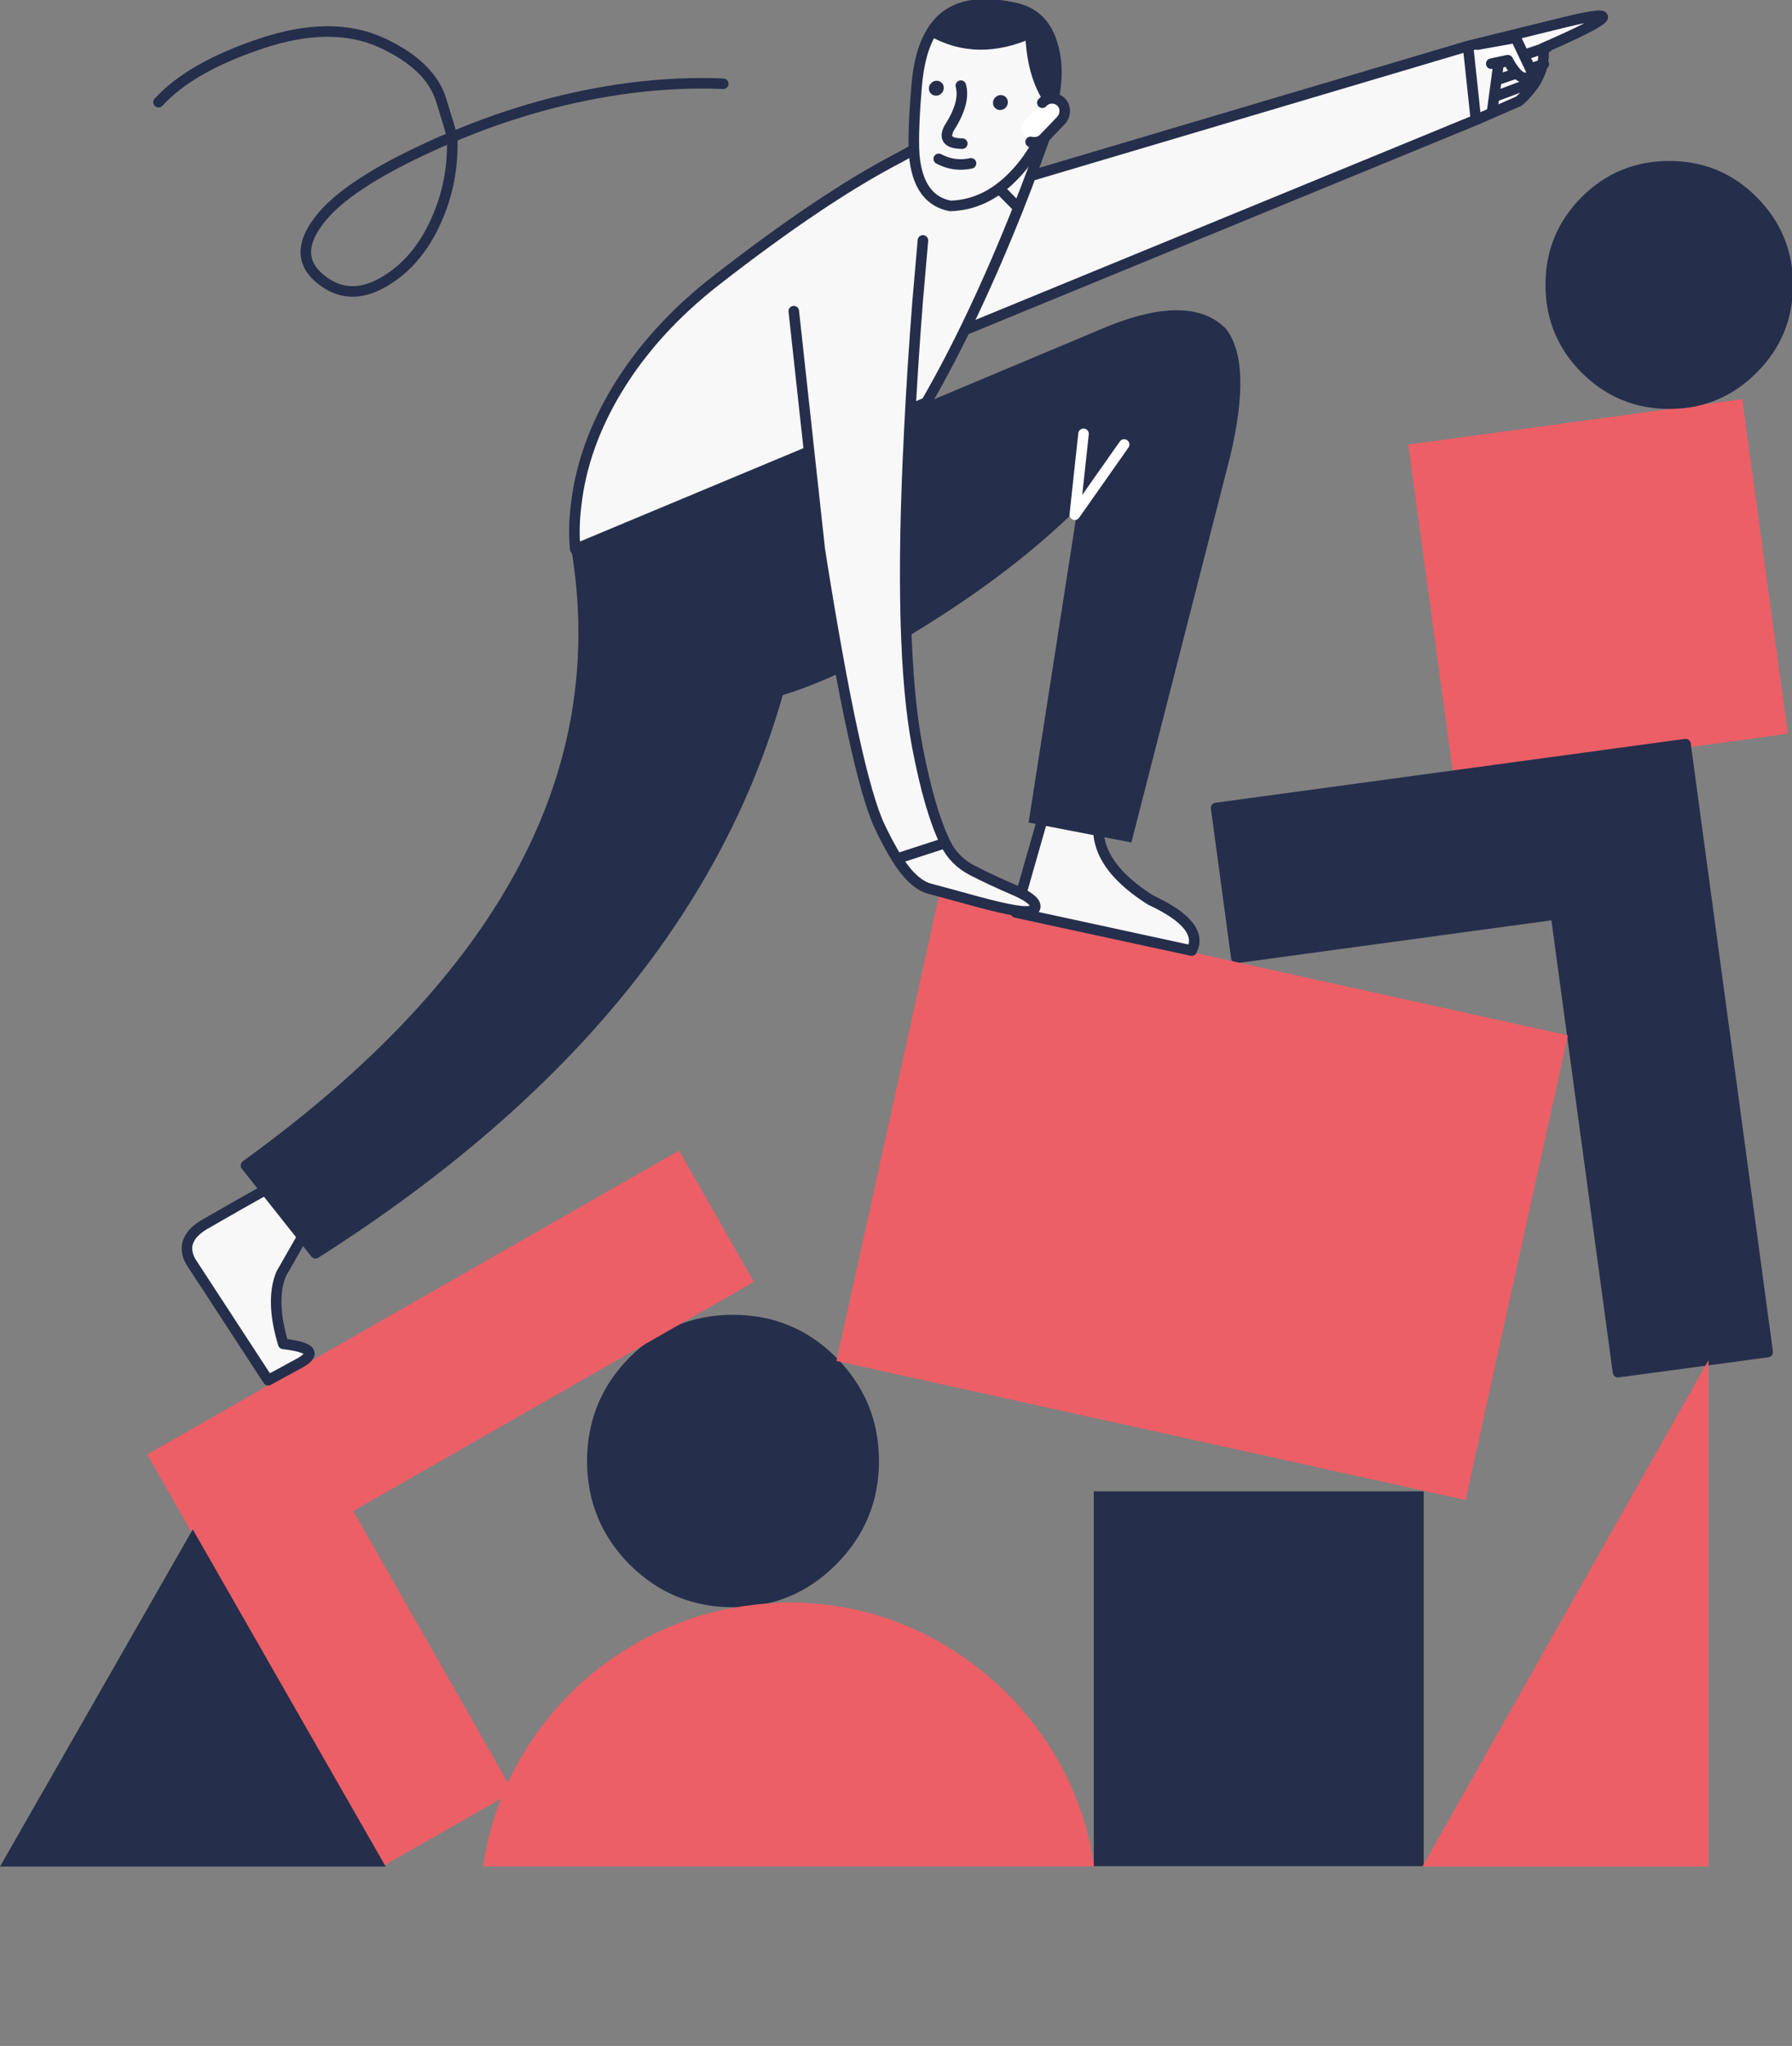 <svg width="170" height="194" viewBox="0 0 170 194" fill="none" xmlns="http://www.w3.org/2000/svg">
<rect x="0" y="0" width="170" height="194" fill="#808080" stroke="none"/>
<g clip-path="url(#clip0_1_652)">
<path d="M78.963 147.986C81.578 145.368 82.884 142.215 82.884 138.532C82.884 134.849 81.578 131.675 78.963 129.057C76.372 126.462 73.233 125.167 69.54 125.167C65.846 125.167 62.692 126.462 60.077 129.057C57.486 131.675 56.192 134.834 56.192 138.532C56.192 142.23 57.486 145.371 60.077 147.986C62.692 150.593 65.846 151.895 69.54 151.895C73.233 151.895 76.375 150.593 78.963 147.986Z" fill="#252E4B"/>
<path d="M82.884 138.538C82.884 142.224 81.578 145.377 78.963 147.992C76.372 150.599 73.233 151.901 69.54 151.901C65.846 151.901 62.692 150.599 60.077 147.992C57.486 145.374 56.192 142.221 56.192 138.538C56.192 134.855 57.486 131.681 60.077 129.063C62.692 126.468 65.846 125.173 69.54 125.173C73.233 125.173 76.375 126.468 78.963 129.063C81.578 131.681 82.884 134.84 82.884 138.538Z" stroke="#252E4B" stroke-linecap="round" stroke-linejoin="round"/>
<path d="M36.234 177L48.671 169.906L33.509 143.28L71.519 121.552L64.415 109.099L13.964 137.917L36.228 177H36.234Z" fill="#EC5F66"/>
<path d="M74.838 151.943C71.852 151.997 69 152.429 66.284 153.241C63.582 154.093 61.075 155.278 58.762 156.793C56.453 158.296 54.404 160.089 52.619 162.171C50.834 164.228 49.363 166.502 48.201 168.992C47.027 171.481 46.236 174.142 45.829 176.97H103.803C103.384 174.13 102.587 171.442 101.41 168.911C100.221 166.421 98.72 164.132 96.911 162.051C95.114 159.993 93.059 158.209 90.749 156.691C88.44 155.161 85.951 153.991 83.291 153.178C80.574 152.366 77.759 151.955 74.838 151.94V151.943Z" fill="#EC5F66"/>
<path d="M103.764 176.952H135.062V141.409H103.764V176.952Z" fill="#252E4B"/>
<path d="M169.608 69.578L165.282 37.844L133.592 42.154L137.917 73.888L169.608 69.578Z" fill="#EC5F66"/>
<path d="M115.365 76.603L117.288 90.817L147.601 86.69L153.49 130.101L167.685 128.193L159.891 70.55L115.362 76.606L115.365 76.603Z" fill="#252E4B"/>
<path d="M153.496 130.11L167.691 128.202L159.897 70.559L115.368 76.615L117.291 90.829L147.604 86.702L153.493 130.113L153.496 130.11Z" stroke="#252E4B" stroke-linecap="round" stroke-linejoin="round"/>
<path d="M134.937 176.991H162.083V128.976L134.937 176.991Z" fill="#EC5F66"/>
<path d="M147.11 27.001C147.11 30.12 148.203 32.775 150.39 34.965C152.588 37.166 155.245 38.267 158.36 38.267C161.463 38.267 164.105 37.166 166.292 34.965C168.49 32.775 169.59 30.12 169.59 27.001C169.59 23.881 168.49 21.239 166.292 19.037C164.105 16.848 161.463 15.753 158.36 15.753C155.245 15.753 152.588 16.848 150.39 19.037C148.203 21.239 147.11 23.893 147.11 27.001Z" fill="#252E4B"/>
<path d="M169.593 27.01C169.593 30.129 168.493 32.784 166.295 34.974C164.108 37.175 161.466 38.276 158.363 38.276C155.26 38.276 152.591 37.175 150.393 34.974C148.206 32.784 147.113 30.129 147.113 27.01C147.113 23.891 148.206 21.251 150.393 19.047C152.591 16.857 155.248 15.762 158.363 15.762C161.478 15.762 164.108 16.857 166.295 19.047C168.493 21.248 169.593 23.903 169.593 27.01Z" stroke="#252E4B" stroke-linecap="round" stroke-linejoin="round"/>
<path d="M139.031 142.237L148.742 98.175L89.063 84.986L79.352 129.048L139.031 142.237Z" fill="#EC5F66"/>
<path d="M146.4 4.574C153.139 1.638 153.855 0.81 148.538 2.094L139.271 4.376L140.017 11.38L144.099 9.595C145.84 8.045 146.607 6.371 146.397 4.571M84.906 27.094C84.933 29.386 84.972 31.677 85.022 33.969L140.017 11.38L139.271 4.376L84.984 20.483C84.867 20.345 84.84 22.547 84.906 27.094Z" fill="#F8F8F8"/>
<path d="M140.014 11.368L85.022 33.96C84.972 31.668 84.93 29.377 84.906 27.085C84.84 22.541 84.867 20.336 84.984 20.474L139.268 4.364M140.014 11.368L140.017 11.371L144.099 9.586C145.84 8.036 146.607 6.362 146.397 4.562C153.136 1.623 153.849 0.798 148.536 2.082L139.268 4.364M140.014 11.368L139.268 4.364" stroke="#252E4B" stroke-linecap="round" stroke-linejoin="round"/>
<path d="M19.784 115.88C17.834 116.903 17.277 118.16 18.116 119.654L25.439 130.872L28.285 129.324C30.079 128.376 29.606 127.74 26.871 127.425C26.047 124.699 25.982 122.485 26.673 120.79L30.403 114.267C28.623 113.274 27.248 112.587 26.281 112.2C23.442 113.787 21.276 115.017 19.781 115.886L19.784 115.88Z" fill="#F8F8F8"/>
<path d="M18.116 119.657L25.439 130.875L28.285 129.327C30.079 128.379 29.606 127.743 26.871 127.428C26.047 124.702 25.982 122.488 26.673 120.794L30.403 114.27C28.623 113.277 27.248 112.59 26.281 112.203C23.442 113.79 21.276 115.02 19.781 115.889C17.831 116.912 17.274 118.169 18.113 119.663L18.116 119.657Z" stroke="#252E4B" stroke-linecap="round" stroke-linejoin="round"/>
<path d="M23.337 110.526L29.932 118.847C57.549 101.288 72.924 79.845 76.051 54.521C70.789 53.981 66.601 53.45 63.486 52.928C57.283 51.896 54.338 51.503 54.65 51.749C58.34 73.189 47.901 92.782 23.334 110.526H23.337Z" fill="#252E4B"/>
<path d="M54.65 51.737C58.34 73.177 47.901 92.77 23.334 110.514L29.929 118.835C57.546 101.276 72.918 79.833 76.048 54.509C70.786 53.969 66.598 53.438 63.483 52.916C57.28 51.884 54.335 51.491 54.647 51.737H54.65Z" stroke="#252E4B" stroke-linecap="round" stroke-linejoin="round"/>
<path d="M104.738 76.171L99.691 74.872L96.366 86.522L113.05 90.136C113.876 88.534 112.579 86.939 109.159 85.346C104.768 82.572 103.294 79.515 104.741 76.171H104.738Z" fill="#F8F8F8"/>
<path d="M96.366 86.522L113.05 90.136C113.876 88.535 112.579 86.939 109.159 85.346C104.768 82.572 103.294 79.515 104.741 76.171L99.694 74.881L96.369 86.522H96.366Z" stroke="#252E4B" stroke-linecap="round" stroke-linejoin="round"/>
<path d="M93.954 6.263L89.596 12.616L96.611 19.721C97.651 17.082 98.678 14.307 99.694 11.398L93.957 6.263M89.596 12.616C87.784 13.602 86.293 14.415 85.115 15.051C80.386 17.514 74.656 21.365 67.925 26.602C63.98 29.674 60.85 33.117 58.541 36.935C56.366 40.534 55.069 44.203 54.65 47.937C54.473 49.359 54.446 50.739 54.569 52.079L87.874 38.174C90.848 33.033 93.76 26.881 96.611 19.721L89.596 12.616Z" fill="#F8F8F8"/>
<path d="M116.698 43.285C118.118 37.331 117.974 33.285 116.273 31.146C114.056 28.927 110.36 28.846 105.184 30.903L87.874 38.171L54.569 52.076C54.731 54.161 55.225 56.135 56.049 58.003C57.453 61.144 59.658 63.633 62.656 65.472C67.724 68.639 76.054 66.621 87.649 59.422C93.445 55.823 98.304 52.079 102.225 48.198L97.582 77.998L107.332 79.884L116.698 43.285Z" fill="#252E4B"/>
<path d="M89.596 12.616L96.611 19.721M87.874 38.171L54.569 52.076C54.446 50.736 54.473 49.356 54.65 47.934C55.069 44.2 56.366 40.532 58.541 36.932C60.85 33.117 63.98 29.674 67.925 26.599C74.656 21.362 80.386 17.511 85.115 15.048C86.293 14.412 87.784 13.6 89.596 12.613L93.954 6.26L99.691 11.395C98.678 14.304 97.651 17.079 96.608 19.718C93.757 26.878 90.845 33.027 87.871 38.171H87.874Z" stroke="#252E4B" stroke-linecap="round" stroke-linejoin="round"/>
<path d="M92.295 82.563C91.097 81.951 90.228 81.075 89.686 79.932L85.097 81.426C86.107 83.031 87.137 83.978 88.189 84.269C89.237 84.548 90.699 84.944 92.568 85.46C94.437 85.976 95.86 86.288 96.836 86.402C97.809 86.501 98.268 86.327 98.211 85.886C98.154 85.445 97.456 84.92 96.117 84.353C94.766 83.774 93.49 83.177 92.292 82.566M81.623 26.068C77.612 28.261 75.506 29.41 75.309 29.509L77.78 52.139C80.038 66.45 81.943 75.217 83.489 78.432C84.028 79.56 84.564 80.559 85.097 81.423L89.686 79.929C88.686 77.877 87.802 74.839 87.035 70.814C85.834 64.539 85.574 54.71 86.251 41.32C86.451 37.142 86.73 32.799 87.086 28.285L87.566 22.796C85.598 23.87 83.618 24.958 81.626 26.062L81.623 26.068Z" fill="#F8F8F8"/>
<path d="M75.303 29.506L77.774 52.136C80.035 66.447 81.937 75.211 83.483 78.429C84.022 79.557 84.558 80.553 85.091 81.42M85.091 81.423L89.68 79.929C90.222 81.069 91.091 81.948 92.289 82.56C93.487 83.171 94.76 83.768 96.114 84.347C97.45 84.914 98.148 85.424 98.208 85.88C98.265 86.324 97.806 86.495 96.833 86.396C95.857 86.285 94.434 85.97 92.565 85.457C90.696 84.941 89.234 84.545 88.186 84.266C87.134 83.975 86.104 83.028 85.094 81.423M87.026 70.811C87.793 74.839 88.677 77.877 89.677 79.926M86.242 41.32C85.565 54.707 85.825 64.539 87.026 70.814M87.074 28.285C86.718 32.796 86.442 37.142 86.239 41.32M87.556 22.796L87.077 28.285" stroke="#252E4B" stroke-linecap="round" stroke-linejoin="round"/>
<path d="M86.948 8.239C86.661 11.701 86.607 14.046 86.793 15.285C87.146 17.76 88.266 19.172 90.15 19.532C92.376 19.466 94.371 18.521 96.138 16.698C97.723 15.09 98.873 13.084 99.592 10.678C99.724 10.291 99.828 9.913 99.906 9.544L99.514 9.502C98.427 7.877 97.846 5.753 97.768 3.137C94.365 4.634 91.25 4.577 88.422 2.966C87.623 4.208 87.134 5.969 86.948 8.245V8.239Z" fill="#F8F8F8"/>
<path d="M89.03 2.148C88.809 2.394 88.605 2.667 88.422 2.963C91.25 4.574 94.365 4.631 97.768 3.134C97.846 5.753 98.43 7.874 99.514 9.499L99.906 9.541C100.326 7.649 100.32 5.93 99.885 4.391C99.349 2.4 98.184 1.194 96.39 0.78C93.014 -0.006 90.561 0.45 89.027 2.148H89.03Z" fill="#252E4B"/>
<path d="M88.422 2.96C88.605 2.663 88.809 2.39 89.03 2.145C90.561 0.447 93.014 -0.009 96.393 0.777C98.187 1.191 99.349 2.393 99.888 4.388C100.32 5.927 100.326 7.643 99.909 9.538C99.831 9.91 99.727 10.288 99.595 10.672C98.876 13.078 97.723 15.084 96.141 16.692C94.374 18.518 92.379 19.463 90.153 19.526C88.269 19.169 87.149 17.754 86.796 15.279C86.613 14.043 86.664 11.695 86.951 8.233C87.134 5.957 87.625 4.199 88.425 2.954L88.422 2.96ZM88.422 2.96C91.25 4.571 94.365 4.628 97.765 3.131C97.843 5.75 98.427 7.87 99.511 9.496L99.903 9.538" stroke="#252E4B" stroke-linecap="round" stroke-linejoin="round"/>
<path d="M89.327 8.842C89.465 8.698 89.533 8.527 89.533 8.332C89.533 8.137 89.465 7.976 89.327 7.844C89.189 7.712 89.021 7.649 88.826 7.658C88.632 7.667 88.467 7.745 88.326 7.889C88.189 8.033 88.12 8.203 88.12 8.398C88.12 8.593 88.189 8.755 88.326 8.887C88.464 9.019 88.632 9.082 88.826 9.073C89.021 9.064 89.186 8.986 89.327 8.842Z" fill="#252E4B"/>
<path d="M95.407 10.201C95.545 10.057 95.614 9.886 95.614 9.691C95.614 9.496 95.545 9.334 95.407 9.202C95.269 9.07 95.102 9.007 94.907 9.016C94.712 9.025 94.548 9.103 94.407 9.247C94.266 9.391 94.2 9.562 94.2 9.757C94.2 9.952 94.269 10.114 94.407 10.246C94.545 10.378 94.712 10.441 94.907 10.432C95.102 10.423 95.266 10.345 95.407 10.201Z" fill="#252E4B"/>
<path d="M91.151 8.12C91.451 9.193 91.073 10.555 90.013 12.202C89.542 13.141 89.968 13.611 91.289 13.617" stroke="#252E4B" stroke-linecap="round" stroke-linejoin="round"/>
<path d="M89.054 15.063C90.025 15.582 91.046 15.723 92.118 15.489" stroke="#252E4B" stroke-linecap="round" stroke-linejoin="round"/>
<path d="M101 10.516C101 10.174 100.88 9.889 100.64 9.658C100.4 9.43 100.104 9.316 99.754 9.325C99.412 9.34 99.121 9.481 98.879 9.742L97.27 11.413C97.031 11.665 96.911 11.962 96.911 12.304C96.92 12.655 97.046 12.945 97.285 13.174C97.432 13.315 97.594 13.407 97.77 13.455C97.89 13.485 98.019 13.5 98.16 13.491C98.501 13.485 98.792 13.356 99.035 13.104L100.643 11.434C100.883 11.173 101.003 10.867 101.003 10.516H101Z" fill="white"/>
<path d="M98.882 9.742C99.121 9.481 99.412 9.343 99.757 9.325C100.107 9.319 100.404 9.43 100.643 9.658C100.883 9.886 101.003 10.174 101.003 10.516C101.003 10.858 100.883 11.173 100.643 11.434L99.035 13.105C98.795 13.357 98.504 13.486 98.16 13.492C98.022 13.498 97.893 13.486 97.771 13.456" stroke="#252E4B" stroke-linecap="round" stroke-linejoin="round"/>
<path d="M142.173 5.96L141.565 10.45" stroke="#252E4B" stroke-linecap="round" stroke-linejoin="round"/>
<path d="M141.955 9.103L145.705 7.703M142.299 7.481L146.454 6.08M142.299 5.978L146.78 4.475" stroke="#252E4B" stroke-linecap="round" stroke-linejoin="round"/>
<path d="M102.791 41.134L101.961 48.807L106.643 42.148" stroke="white" stroke-linecap="round" stroke-linejoin="round"/>
<path d="M143.8 3.578L140.188 4.226L141.484 6.035L143.054 5.702C143.959 7.379 144.743 7.805 145.411 6.98L143.803 3.578H143.8Z" fill="white"/>
<path d="M140.176 4.229L143.788 3.581L145.396 6.983C144.728 7.808 143.944 7.382 143.039 5.705L141.47 6.038" stroke="#252E4B" stroke-linecap="round" stroke-linejoin="round"/>
<path d="M15.04 9.691C17.067 7.472 20.311 5.618 24.768 4.13C29.213 2.642 33.011 2.606 36.16 4.028C39.281 5.462 41.18 7.289 41.857 9.508C42.534 11.686 42.878 12.85 42.89 12.999C48.459 10.63 54.12 9.076 59.877 8.329C62.941 7.948 65.852 7.82 68.614 7.942M42.893 12.999C43.001 15.828 42.48 18.5 41.333 21.017C40.143 23.642 38.475 25.564 36.324 26.782C34.15 28.015 32.182 27.913 30.427 26.476C28.602 25.015 28.543 23.168 30.244 20.936C31.933 18.663 35.575 16.26 41.171 13.731C41.725 13.473 42.3 13.23 42.893 12.999Z" stroke="#252E4B" stroke-linecap="round" stroke-linejoin="round"/>
<path d="M36.588 176.991L18.284 145.02L0 176.991H36.588Z" fill="#252E4B"/>
</g>
<defs>
<clipPath id="clip0_1_652">
<rect width="170" height="194" fill="white"/>
</clipPath>
</defs>
</svg>
